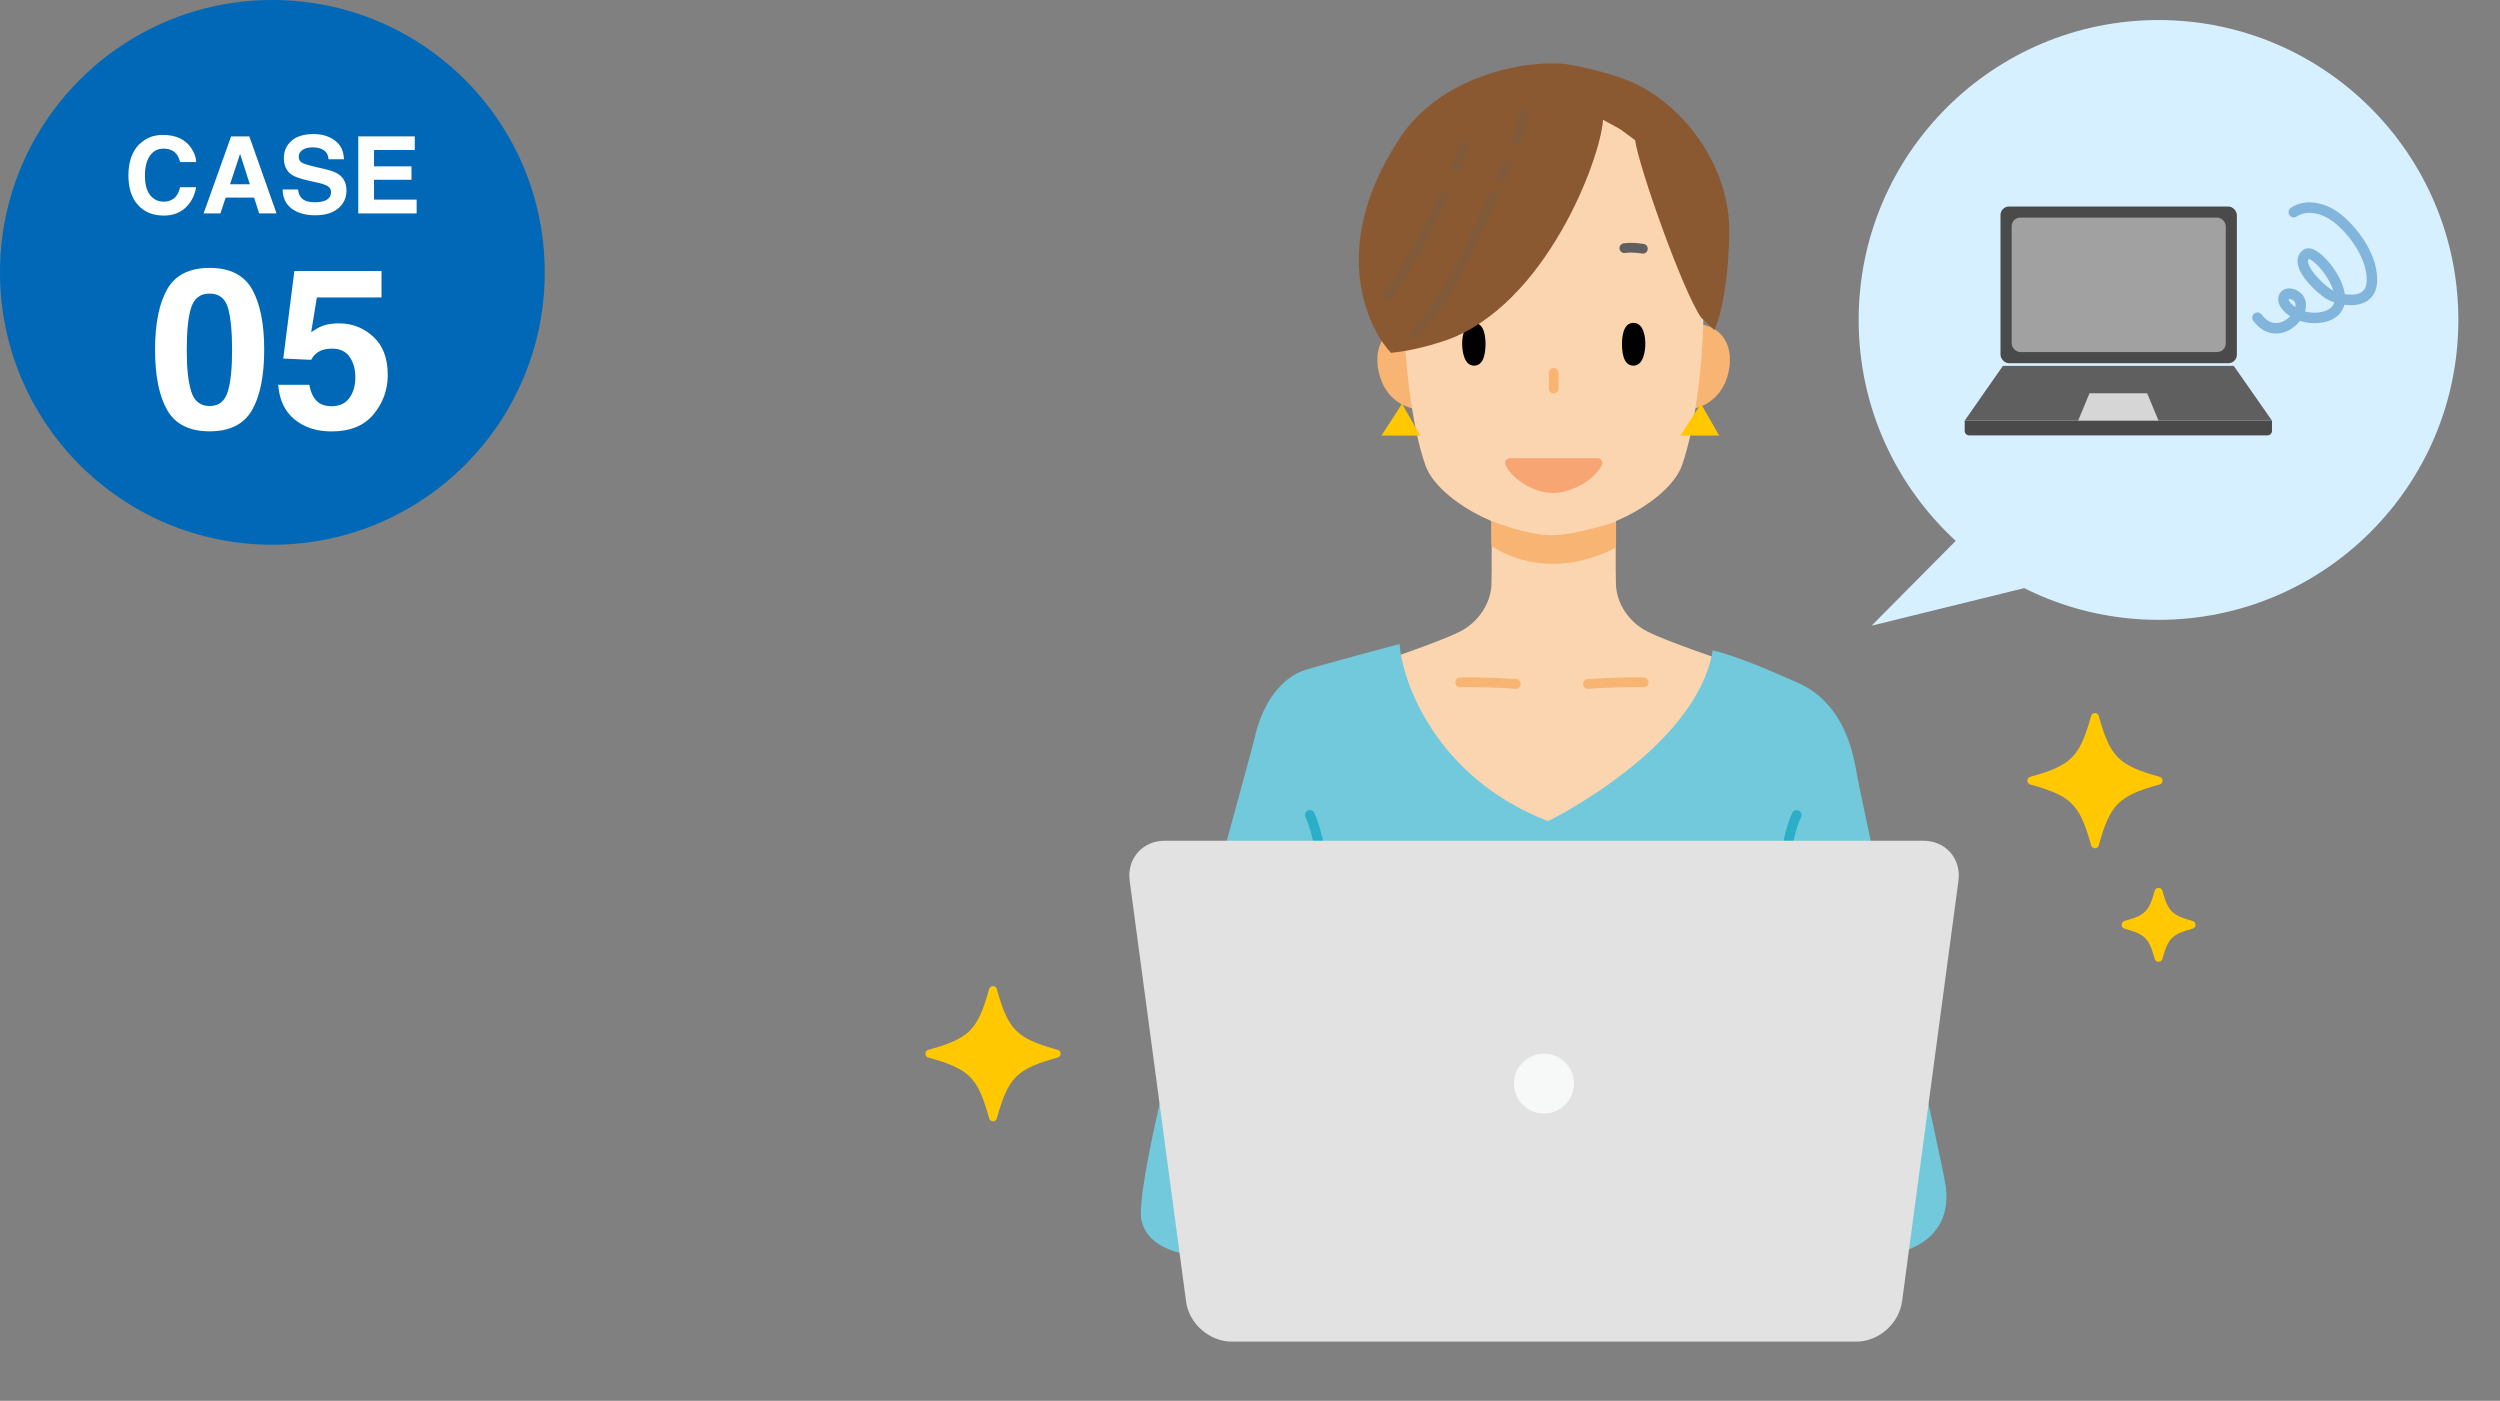 <?xml version="1.0" encoding="UTF-8"?><svg xmlns="http://www.w3.org/2000/svg" width="257" height="144" viewBox="0 0 257 144"><rect x="0" y="0" width="257" height="144" fill="#808080" stroke="none"/><defs><style>.cls-1{fill:#fff;}.cls-2{stroke-miterlimit:10;}.cls-2,.cls-3,.cls-4,.cls-5,.cls-6,.cls-7,.cls-8,.cls-9,.cls-10{stroke-linecap:round;}.cls-2,.cls-4{stroke:#000;stroke-width:1.22px;}.cls-2,.cls-4,.cls-5,.cls-6,.cls-11,.cls-7,.cls-9,.cls-10{fill:none;}.cls-12{fill:#0068b6;}.cls-13{fill:#e2e2e2;}.cls-14{fill:#5f5f5f;}.cls-15{fill:#4a4a4a;}.cls-16{isolation:isolate;}.cls-17{fill:#d6d6d6;}.cls-18{fill:#d7f0ff;}.cls-19{fill:#fbd5af;}.cls-20{fill:#8a5931;}.cls-3{stroke:#ffc800;stroke-width:.82px;}.cls-3,.cls-21{fill:#ffc800;}.cls-3,.cls-4,.cls-5,.cls-6,.cls-7,.cls-8,.cls-9,.cls-10{stroke-linejoin:round;}.cls-22{fill:#71c9db;}.cls-5{stroke:#82b5db;stroke-width:1.08px;}.cls-23{fill:#a1a1a1;}.cls-6,.cls-9{stroke:#5f5f5f;}.cls-24{fill:#f7f9f9;}.cls-25{fill:#f7b473;}.cls-7{stroke:#2bafc9;}.cls-8{fill:#f7a673;stroke:#f7a673;}.cls-9{mix-blend-mode:multiply;opacity:.2;}.cls-10{stroke:#f7b473;}</style></defs><g class="cls-16"><g id="_イヤー_2"><g id="header_footer"><g><g><circle class="cls-12" cx="28" cy="28" r="28"/><g><path class="cls-1" d="M14.31,14.85c.64-.65,1.45-.98,2.43-.98,1.32,0,2.28,.44,2.89,1.31,.34,.49,.52,.98,.54,1.48h-1.65c-.11-.38-.24-.67-.41-.86-.29-.34-.73-.52-1.31-.52s-1.05,.24-1.39,.73c-.34,.49-.51,1.17-.51,2.06s.18,1.55,.54,2c.36,.44,.82,.66,1.37,.66s1-.19,1.3-.57c.17-.21,.3-.51,.41-.92h1.64c-.14,.86-.5,1.56-1.09,2.11s-1.33,.81-2.24,.81c-1.13,0-2.01-.37-2.66-1.1-.65-.73-.97-1.74-.97-3.02,0-1.38,.37-2.45,1.1-3.2Z"/><path class="cls-1" d="M23.76,14.02h1.87l2.8,7.92h-1.79l-.52-1.63h-2.92l-.54,1.63h-1.73l2.83-7.92Zm-.11,4.92h2.03l-1-3.12-1.03,3.12Z"/><path class="cls-1" d="M30.64,19.49c.05,.36,.15,.63,.3,.81,.27,.33,.74,.49,1.41,.49,.4,0,.72-.04,.97-.13,.47-.16,.71-.47,.71-.92,0-.26-.12-.46-.35-.61-.23-.14-.6-.26-1.1-.37l-.86-.19c-.84-.19-1.42-.39-1.74-.61-.53-.37-.8-.94-.8-1.71,0-.71,.26-1.3,.78-1.77s1.29-.7,2.3-.7c.84,0,1.57,.22,2.16,.66,.6,.44,.91,1.08,.94,1.93h-1.59c-.03-.48-.24-.82-.64-1.02-.26-.13-.59-.2-.99-.2-.44,0-.79,.09-1.04,.26-.26,.17-.39,.41-.39,.72,0,.28,.13,.49,.39,.63,.17,.09,.52,.2,1.05,.33l1.39,.33c.61,.14,1.06,.33,1.37,.57,.47,.37,.71,.91,.71,1.62s-.28,1.32-.84,1.8c-.56,.48-1.35,.72-2.37,.72s-1.86-.24-2.46-.71c-.6-.47-.89-1.12-.89-1.94h1.58Z"/><path class="cls-1" d="M42.64,15.42h-4.19v1.68h3.85v1.38h-3.85v2.04h4.38v1.42h-6v-7.92h5.81v1.4Z"/><path class="cls-1" d="M25.91,29.73c.83,1.46,1.25,3.53,1.25,6.22s-.42,4.76-1.25,6.21c-.84,1.45-2.29,2.18-4.36,2.18s-3.53-.73-4.36-2.18c-.83-1.45-1.25-3.52-1.25-6.21s.42-4.76,1.25-6.22c.83-1.46,2.29-2.19,4.36-2.19s3.53,.73,4.36,2.19Zm-6.25,10.52c.31,.99,.94,1.49,1.89,1.49s1.57-.5,1.87-1.49c.3-.99,.44-2.42,.44-4.29s-.15-3.41-.44-4.36c-.29-.94-.92-1.42-1.87-1.42s-1.58,.47-1.89,1.42c-.31,.94-.46,2.4-.46,4.36s.15,3.3,.46,4.29Z"/><path class="cls-1" d="M31.8,39.58c.13,.7,.37,1.23,.73,1.61,.36,.38,.88,.57,1.57,.57,.79,0,1.4-.28,1.81-.84s.62-1.26,.62-2.11-.19-1.53-.58-2.11c-.39-.57-.99-.86-1.82-.86-.39,0-.72,.05-1.01,.15-.5,.18-.88,.51-1.13,1l-2.87-.13,1.14-9h8.96v2.72h-6.65l-.58,3.56c.49-.32,.88-.54,1.16-.64,.46-.17,1.03-.26,1.69-.26,1.35,0,2.52,.45,3.52,1.36,1,.91,1.5,2.22,1.5,3.95,0,1.5-.48,2.85-1.45,4.03s-2.41,1.77-4.33,1.77c-1.55,0-2.82-.42-3.82-1.25-1-.83-1.55-2.01-1.66-3.54h3.19Z"/></g></g><rect class="cls-11" width="56" height="56"/></g><g><path class="cls-25" d="M145.14,41.96s-2.42-.42-3.27-3.21c-.85-2.78,.3-4.94,2.48-5.36h30.73c2.18,.42,3.33,2.58,2.48,5.36-.85,2.78-3.27,3.21-3.27,3.21h-29.16Z"/><g><path class="cls-18" d="M221.9,2.06c-17.03,0-30.83,13.8-30.83,30.83,0,8.99,3.85,17.07,9.98,22.71l-8.65,8.72,15.69-3.86c4.15,2.08,8.84,3.26,13.8,3.26,17.03,0,30.83-13.8,30.83-30.83s-13.8-30.83-30.83-30.83Z"/><rect class="cls-11" x="63" width="194" height="144"/><path class="cls-3" d="M221.9,80.25c-4.36,1.2-5.33,2.18-6.54,6.54-1.2-4.36-2.18-5.33-6.54-6.54,4.36-1.2,5.33-2.18,6.54-6.54,1.2,4.36,2.18,5.33,6.54,6.54Z"/><path class="cls-3" d="M108.62,108.32c-4.36,1.2-5.33,2.18-6.54,6.54-1.2-4.36-2.18-5.33-6.54-6.54,4.36-1.2,5.33-2.18,6.54-6.54,1.2,4.36,2.18,5.33,6.54,6.54Z"/><path class="cls-3" d="M225.29,95.07c-2.26,.62-2.77,1.13-3.39,3.39-.62-2.26-1.13-2.77-3.39-3.39,2.26-.62,2.77-1.13,3.39-3.39,.62,2.26,1.13,2.77,3.39,3.39Z"/><g><g><g><path class="cls-19" d="M153.32,53.56s.06,5.1,0,6.55c-.08,1.94-1.35,3.87-3.28,4.84-2.04,1.02-7.8,2.96-7.8,2.96,0,0,1.23,17.77,16.31,17.77s18.65-17.77,18.65-17.77c0,0-5.76-1.94-7.8-2.96-1.94-.97-3.21-2.9-3.28-4.84-.06-1.45,0-6.55,0-6.55h-12.79Z"/><path class="cls-19" d="M175.11,31.99c0,4.77-.76,11.77-2.2,15.84-1.15,3.27-7.38,7.08-12.95,7.08h-.48c-5.57,0-11.8-3.81-12.95-7.08-1.43-4.07-2.2-11.07-2.2-15.84,0-6.97,3.97-23.26,14.13-23.26s16.63,5.62,16.63,23.26Z"/><path d="M151.54,33.19c-1.01,0-1.23,1.32-1.23,2.13s.21,2.27,1.23,2.27c1.12,0,1.17-1.64,1.17-2.27s-.11-2.13-1.17-2.13Z"/><path class="cls-2" d="M150.56,25.57c.51-.09,1.36-.15,1.91-.06"/><path d="M167.91,33.19c1.01,0,1.23,1.32,1.23,2.13s-.21,2.27-1.23,2.27c-1.12,0-1.17-1.64-1.17-2.27s.11-2.13,1.17-2.13Z"/><path class="cls-6" d="M168.89,25.57c-.51-.09-1.36-.15-1.91-.06"/><path class="cls-8" d="M164.22,47.6c-.8,1.53-3.11,2.58-4.5,2.58-2.04,0-3.96-1.44-4.5-2.58h9Z"/><line class="cls-10" x1="159.72" y1="38.33" x2="159.72" y2="39.94"/><path class="cls-25" d="M153.32,53.56v2.55s5.31,4.05,12.81,.18v-2.66s-4.11,1.39-6.65,1.39-6.16-1.46-6.16-1.46Z"/></g><g><g><path class="cls-20" d="M143,36.27c-1.77-1.77-6.98-10.26,.97-22.18,4.03-6.05,12.34-7.99,17.02-7.5,0,0,3.55,.56,6.37,1.69,5.43,2.17,10.57,8.63,10.41,15.81-.16,7.18-1.53,9.84-1.53,9.84l-1.37-1.29c-1.94-2.82-6.45-15.65-6.78-18.23l-1.53-1.13-1.77-.97c-.24,4.03-5.89,19.04-16.13,22.67-2.18,.73-4.03,1.13-5.65,1.29Z"/><path class="cls-9" d="M153.47,20.23c-2.14,4.92-4.39,9.9-7.89,14.03"/><path class="cls-9" d="M154.87,17.01c-.19,.43-.38,.85-.56,1.28"/><path class="cls-9" d="M156.71,11.67c-.23,.95-.54,1.89-.86,2.81"/><path class="cls-9" d="M148.4,20.14c-1.62,3.56-3.42,7.07-5.73,10.24"/><path class="cls-9" d="M150.42,15.06c-.19,.71-.44,1.4-.71,2.08"/></g><polygon class="cls-21" points="144.13 41.51 142.01 44.78 146 44.78 144.13 41.51"/><polygon class="cls-21" points="174.86 41.51 172.74 44.78 176.73 44.78 174.86 41.51"/></g><g><path class="cls-10" d="M150.1,70.15c1.29-.08,4.84,.08,5.73,.16"/><path class="cls-10" d="M168.97,70.15c-1.29-.08-4.84,.08-5.73,.16"/><path class="cls-22" d="M127.39,129.13s-8.95,1.09-10.04-3.63c-1.09-4.72,11.01-46.9,11.65-49.74,.85-3.75,2.9-6.17,5.2-6.9,1.43-.45,9.68-2.66,9.68-2.66,.24,3.79,3.69,13.73,15.25,18.21,0,0,15.25-7.4,16.94-17.56,3.23,.81,6.94,2.58,8.31,3.15,1.37,.56,5.16,2.18,6.37,8.87,1.21,6.7,8.96,40.58,9.28,43.15,.24,1.9,0,5.12-4.23,6.58-4.23,1.45-10.53,0-10.53,0"/><path class="cls-7" d="M184.7,83.78c-1.05,2.1-1.86,8.07-1.77,11.05,.08,2.98,.08,8.87-.65,12.42-.73,3.55-1.19,6.67-1.19,6.67"/><path class="cls-4" d="M183.51,111.87c.81-.4,5.3-2.12,9.18,.3"/><path class="cls-7" d="M134.65,83.78c1.05,2.1,1.86,8.07,1.77,11.05-.08,2.98-.08,8.87,.65,12.42,.73,3.55,1.19,6.67,1.19,6.67"/><path class="cls-4" d="M135.84,111.87c-.81-.4-5.3-2.12-9.18,.3"/></g></g><path class="cls-13" d="M195.52,133.81c-.3,2.26-2.41,4.11-4.69,4.11H126.62c-2.28,0-4.39-1.85-4.69-4.11l-5.8-43.27c-.3-2.26,1.31-4.11,3.59-4.11h78.02c2.28,0,3.89,1.85,3.59,4.11l-5.8,43.27Z"/></g><circle class="cls-24" cx="158.72" cy="111.39" r="3.08"/></g><g><path class="cls-5" d="M235.8,21.81c1.48-.98,3.44-.29,4.7,.8,1.71,1.47,3.46,4.02,3.33,6.37-.13,2.29-2.7,2.08-4.24,1.37-.75-.34-3.92-3.14-2.51-4.22,.99-.76,5.7,5.06,2.15,6.34-1.38,.5-3.3,.12-4.23-1.06-.6-.75-.1-1.52,.81-1.11,2.26,1.02-1.4,5.48-3.74,2.36"/><g><g><rect class="cls-15" x="205.65" y="21.23" width="24.3" height="16.11" rx=".88" ry=".88"/><rect class="cls-23" x="206.8" y="22.37" width="22.01" height="13.82" rx=".88" ry=".88"/></g><g><polygon class="cls-14" points="229.63 37.61 205.9 37.61 201.97 43.24 233.56 43.24 229.63 37.61"/><path class="cls-15" d="M233.56,43.24v1.05c0,.26-.21,.47-.47,.47h-30.65c-.26,0-.47-.21-.47-.47v-1.05"/><polygon class="cls-17" points="220.73 40.43 214.8 40.43 213.64 43.23 221.89 43.23 220.73 40.43"/></g></g></g></g></g></g></g></svg>